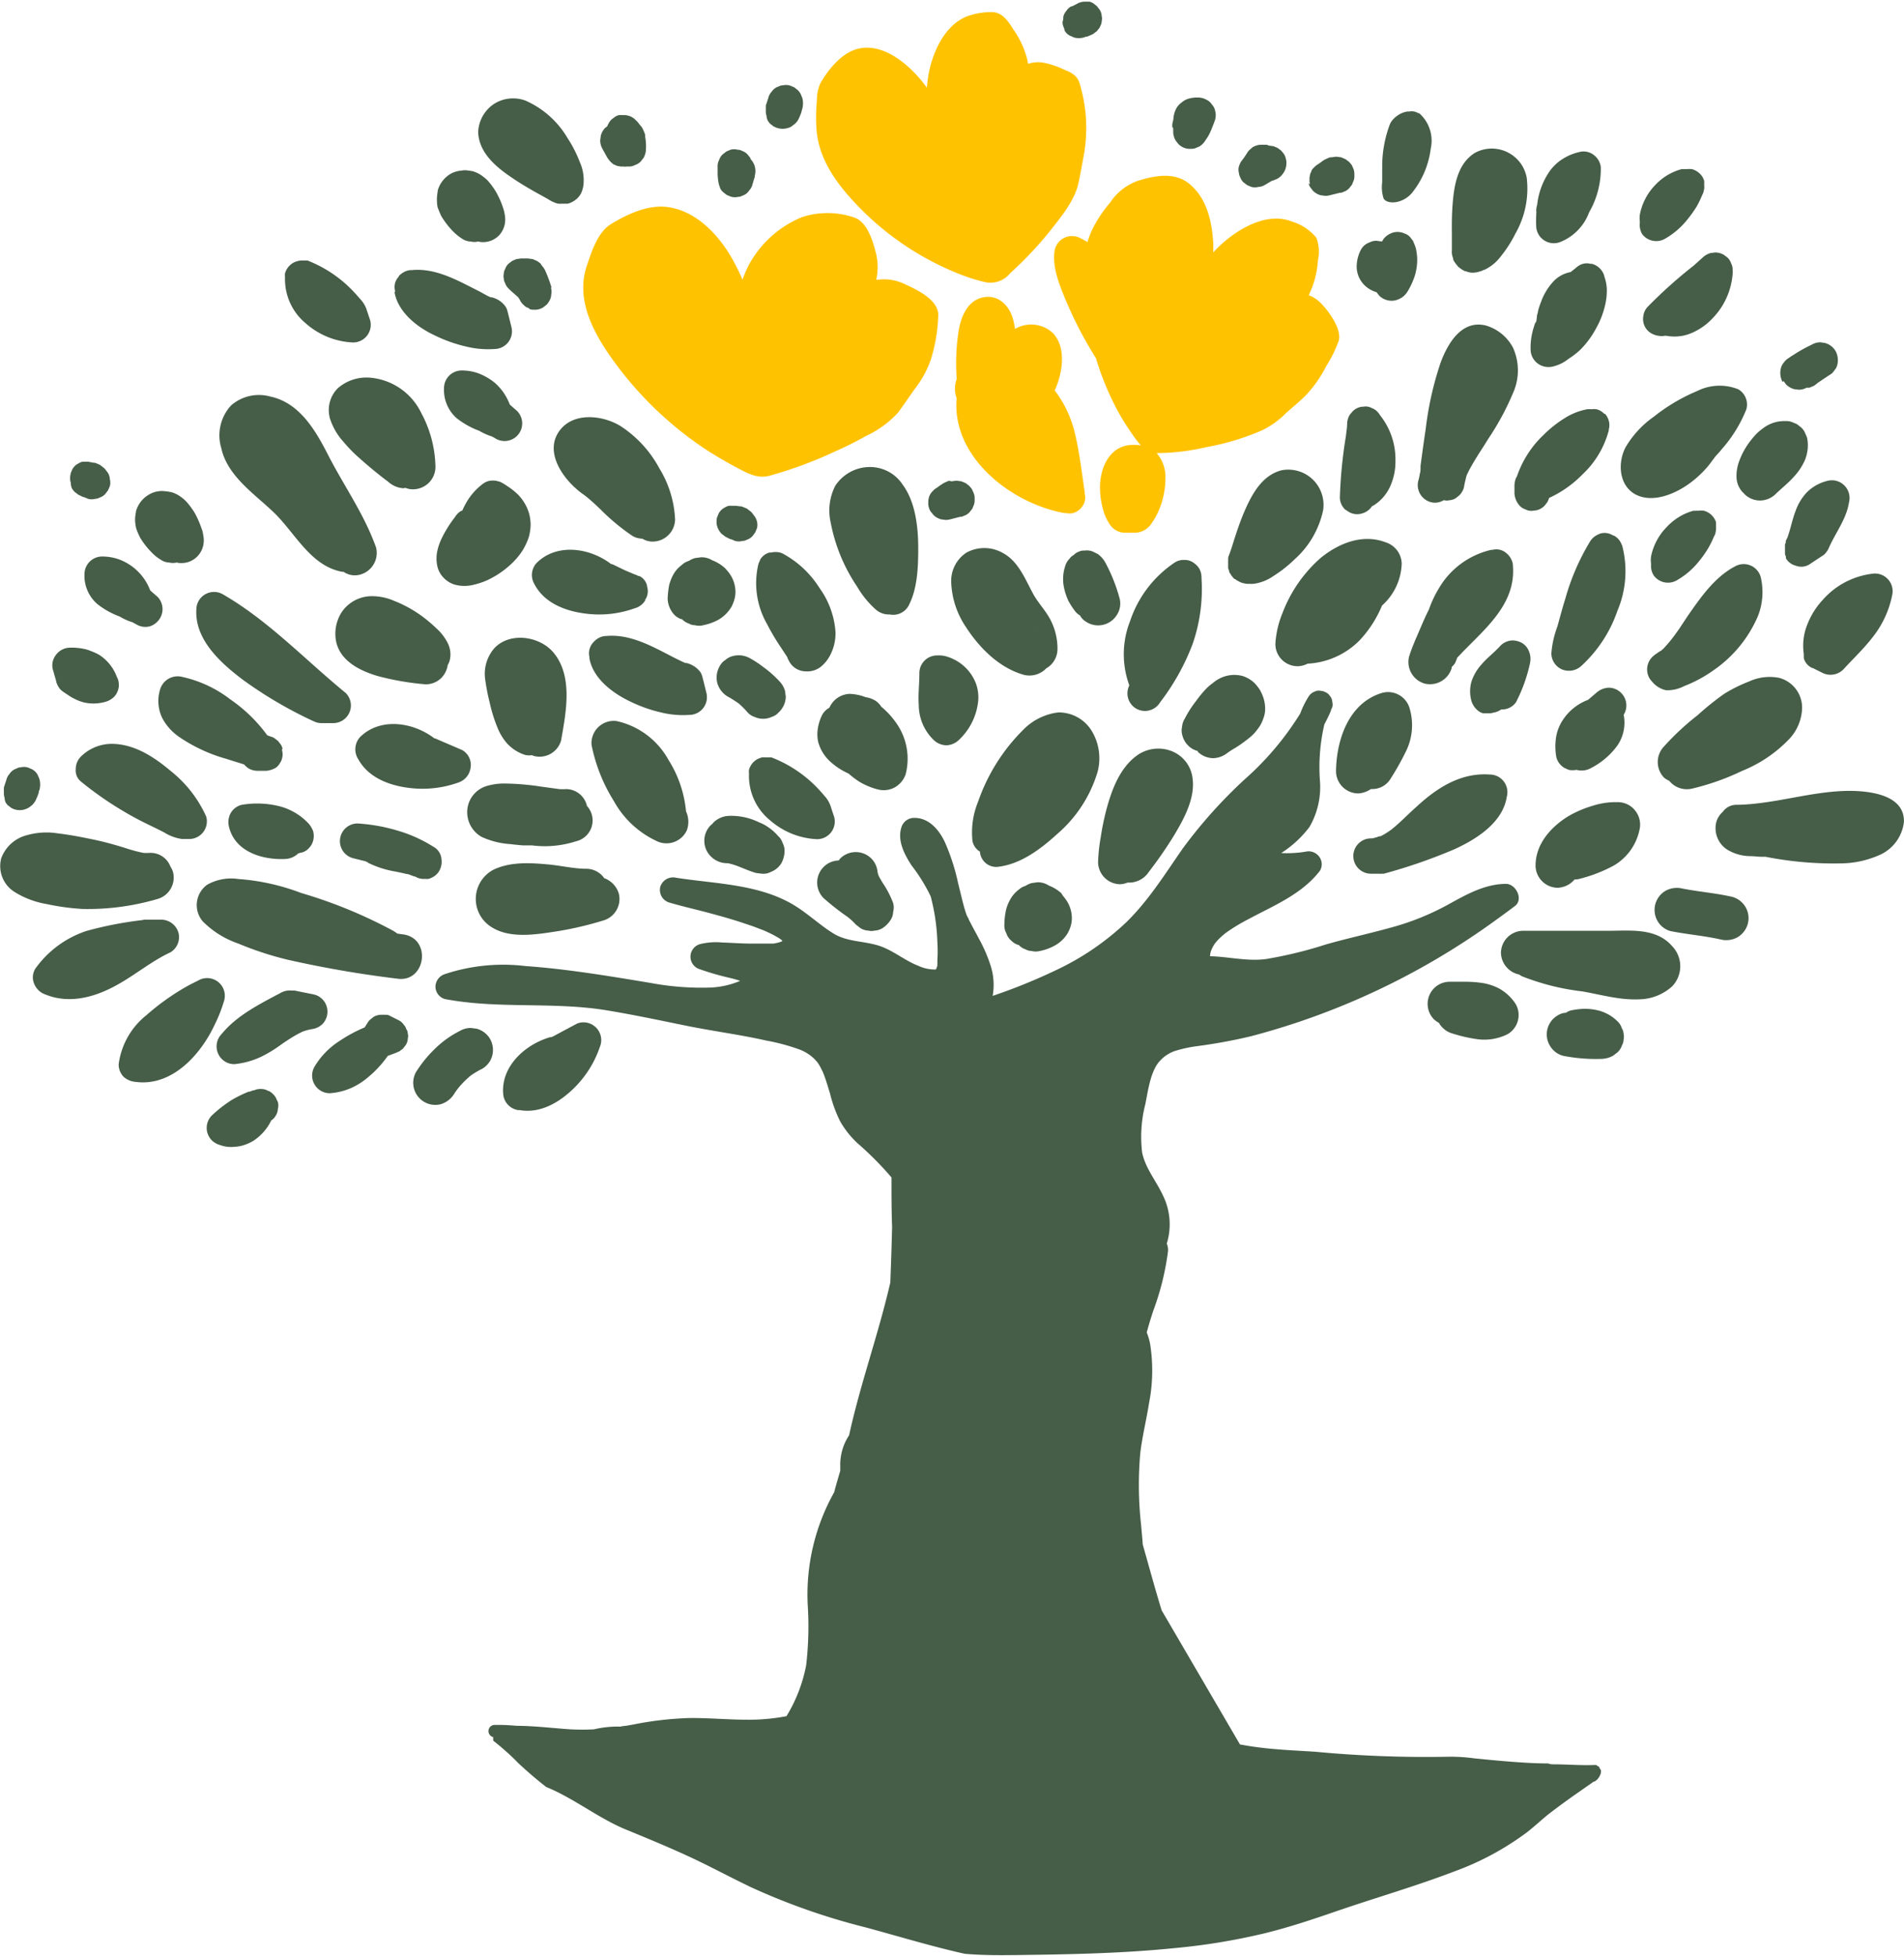<svg xmlns="http://www.w3.org/2000/svg" viewBox="0 0 215.65 221.39"><defs><style>.cls-1{fill:#ffc200;}.cls-2{fill:#465d48;}</style></defs><g id="Calque_2" data-name="Calque 2"><g id="Calque_1-2" data-name="Calque 1"><path class="cls-1" d="M108.35,45.08c-.58,6.62,6.11,11.89,12.18,13l.19,0a1.88,1.88,0,0,0,.82,0,1.93,1.93,0,0,0,1.32-1.32,1.92,1.92,0,0,0,0-.86s0-.1,0-.15c-.32-2.17-.58-4.41-1.08-6.55a12.85,12.85,0,0,0-2.32-5c.94-2.07,1.33-4.94-.25-6.53a3.6,3.6,0,0,0-4.25-.43,7.64,7.64,0,0,0-.21-1.06c-.44-1.69-1.84-3-3.68-2.45-1.58.5-2.24,2.22-2.49,3.7a23.84,23.84,0,0,0-.22,5.47A3.14,3.14,0,0,0,108.35,45.08Z"/><path class="cls-1" d="M123.17,27.41a9.17,9.17,0,0,0-.87-.48,2,2,0,0,0-2.88,1.66c-.2,1.75.57,3.65,1.22,5.23a44.69,44.69,0,0,0,3.49,6.73,31.81,31.81,0,0,0,2.44,5.92A25.22,25.22,0,0,0,128.14,49a12.63,12.63,0,0,0,1.08,1.42,5.12,5.12,0,0,0-1.56,0c-2.11.41-3,2.58-3.07,4.51a9.07,9.07,0,0,0,.28,2.49,5.62,5.62,0,0,0,.79,1.89,2.09,2.09,0,0,0,1.71,1h.33c.3,0,.59,0,.88,0a2.33,2.33,0,0,0,1.92-1.17,5.83,5.83,0,0,0,.39-.62A9.32,9.32,0,0,0,132,54.1a4.12,4.12,0,0,0-1-2.81h0a24.9,24.9,0,0,0,5.63-.67A28.52,28.52,0,0,0,143,48.69a9.89,9.89,0,0,0,2.64-1.91c.74-.66,1.52-1.29,2.23-2a14,14,0,0,0,2.35-3.35,13.9,13.9,0,0,0,1.41-2.87c.36-1.32-1.19-3.42-2.07-4.28a3.6,3.6,0,0,0-1.34-.86.41.41,0,0,0,.05-.09,10.34,10.34,0,0,0,1-3.86,4.45,4.45,0,0,0-.18-2.56,5.7,5.7,0,0,0-2.73-1.82c-2.84-1.14-6.07.77-8.13,2.66-.28.26-.55.54-.81.82,0-.3,0-.61,0-.91-.13-2.55-.73-5.38-2.91-7-1.68-1.22-3.94-.74-5.78-.14a6.32,6.32,0,0,0-3,2.42,14.37,14.37,0,0,0-2,3A9.94,9.94,0,0,0,123.17,27.41Z"/><path class="cls-1" d="M68.76,39.81A40.54,40.54,0,0,0,80,50.92q1.56,1,3.21,1.89c1.23.64,2.43,1.41,3.85,1.07a46.3,46.3,0,0,0,7.53-2.78,38.07,38.07,0,0,0,3.5-1.75,11.44,11.44,0,0,0,3.6-2.61c.64-.86,1.24-1.75,1.86-2.63a11.82,11.82,0,0,0,1.87-3.37,19,19,0,0,0,.85-5.08c0-1.76-2.49-2.9-3.87-3.53a5.38,5.38,0,0,0-3.16-.44,6.71,6.71,0,0,0,0-2.92c-.35-1.41-1-3.71-2.56-4.17a9.31,9.31,0,0,0-5.9,0,12.07,12.07,0,0,0-5.78,5.06,11.56,11.56,0,0,0-.9,2,25.46,25.46,0,0,0-1.28-2.56c-1.53-2.6-3.9-5.1-7-5.63-2.29-.39-4.69.73-6.61,1.89-1.47.89-2.16,3-2.69,4.56C65.25,33.43,66.8,36.87,68.76,39.81Z"/><path class="cls-1" d="M96.64,22.76a32.63,32.63,0,0,0,11.79,8.17,20.72,20.72,0,0,0,3.1,1,2.86,2.86,0,0,0,2.88-1,41.16,41.16,0,0,0,4.69-5c1.12-1.43,2.54-3.16,3-5,.27-1.16.46-2.34.68-3.51a17.37,17.37,0,0,0-.49-7.94c-.29-1-1-1.28-1.86-1.64a9.81,9.81,0,0,0-2.18-.73,3.65,3.65,0,0,0-1.82.12c0-.21-.07-.41-.11-.62a10.34,10.34,0,0,0-1.52-3.24c-.57-.89-1.17-1.91-2.36-2a8.2,8.2,0,0,0-2.69.4C107,2.7,105.55,6,105.12,8.7c-.06.4-.11.81-.14,1.22-.2-.27-.4-.53-.61-.79C102.66,7.07,99.84,4.75,97,5.57c-1.73.49-3.27,2.39-4.11,3.91a4.76,4.76,0,0,0-.37,1.92,20.69,20.69,0,0,0-.06,3C92.63,17.72,94.47,20.4,96.64,22.76Z"/><path class="cls-2" d="M181.11,200l-.15-.07-.18-.13c-1.62.08-3.26-.07-4.88-.07a1.81,1.81,0,0,1-.58-.1c-1.25,0-2.49-.07-3.72-.16-1.53-.11-3.06-.26-4.58-.41a19.9,19.9,0,0,0-2.88-.19,133.87,133.87,0,0,1-15.25-.57c-2.42-.15-4.82-.24-7.21-.61-.42-.06-.83-.14-1.24-.21l-8.87-15.18c-.76-2.47-1.44-5-2.14-7.45-.05-.75-.13-1.5-.19-2.24a40.81,40.81,0,0,1-.09-8.12c.23-1.91.7-3.79,1-5.69a19.13,19.13,0,0,0,.12-6.62,6.59,6.59,0,0,0-.39-1.34c.22-.82.47-1.64.74-2.45a30.55,30.55,0,0,0,1.67-6.73,1.9,1.9,0,0,0-.14-.88,7.36,7.36,0,0,0-.43-5.44c-.75-1.63-2-3.09-2.36-4.87a14.87,14.87,0,0,1,.37-5.51c.31-1.56.59-3.72,1.63-4.85A4.15,4.15,0,0,1,133,119a15,15,0,0,1,2.58-.57,60,60,0,0,0,6.1-1.12,82.93,82.93,0,0,0,26.9-12.55c1-.71,2-1.44,3-2.19s.12-2.5-1-2.51c-2.37,0-4.5,1.2-6.52,2.32a29.36,29.36,0,0,1-6.64,2.66c-2.39.66-4.83,1.19-7.22,1.87a48,48,0,0,1-6.81,1.66c-2.14.28-4.23-.27-6.34-.32a2.65,2.65,0,0,1,.07-.48,3.51,3.51,0,0,1,.72-1.25,8.86,8.86,0,0,1,.77-.73l.2-.16.41-.29a20.89,20.89,0,0,1,2.09-1.24c2.89-1.56,6.13-2.84,8.19-5.53a1.43,1.43,0,0,0-.11-1.62,1.49,1.49,0,0,0-1.54-.53,13.15,13.15,0,0,1-2.74.15,12.25,12.25,0,0,0,3.2-2.95,9,9,0,0,0,1.2-5.07A21.29,21.29,0,0,1,150,82c.27-.51.52-1,.74-1.54a.21.21,0,0,0,0-.06h0c.05-.12.11-.23.16-.35a1.14,1.14,0,0,0,0-.58,1.18,1.18,0,0,0-.17-.55l-.23-.3a1.18,1.18,0,0,0-.47-.3.82.82,0,0,0-.37-.1,1.18,1.18,0,0,0-.59,0l-.35.15a1.47,1.47,0,0,0-.53.52,10.23,10.23,0,0,0-.92,1.88,33.32,33.32,0,0,1-6.3,7.46,54.9,54.9,0,0,0-7,7.81c-2,2.87-3.86,5.88-6.39,8.35a30.23,30.23,0,0,1-8,5.45,65.21,65.21,0,0,1-7.15,2.9,7.14,7.14,0,0,0-.18-3.26,17,17,0,0,0-1.41-3.28c-.25-.48-.51-.95-.76-1.42l-.36-.69c0-.1-.1-.2-.14-.3l-.09-.19a1.6,1.6,0,0,1-.07-.19l-.12-.37c-.1-.31-.18-.63-.26-.94-.18-.71-.35-1.43-.53-2.15a23.61,23.61,0,0,0-1.5-4.63c-.66-1.4-1.82-2.77-3.51-2.73a1.51,1.51,0,0,0-1.41,1.08c-.47,1.52.35,3.06,1.16,4.31a19.49,19.49,0,0,1,2.16,3.49,23,23,0,0,1,.76,5.23,16.2,16.2,0,0,1,0,2c0,.11,0,.22,0,.33a1.39,1.39,0,0,0,0,.23c0,.12-.07.24-.1.35v0s-.05.09-.07.14l0,0h0l0,0h0a4.44,4.44,0,0,1-2-.42c-1.73-.67-3.11-2-5-2.42-1.52-.38-3.14-.37-4.51-1.18s-2.77-2.11-4.24-3.06c-4-2.59-9.08-2.59-13.65-3.3a1.52,1.52,0,0,0-1.81,1,1.49,1.49,0,0,0,1,1.8c1.56.46,3.16.81,4.73,1.24,1.09.29,2.17.6,3.24.94l1.55.52.73.28.35.13.26.11c.4.18.8.37,1.18.58.17.1.34.19.5.3l.17.12,0,0,0,0,.13.14s-.26.12-.35.14a5.67,5.67,0,0,1-.69.15h0l-.36,0-.61,0c-.51,0-1,0-1.53,0-1.09,0-2.18-.09-3.26-.12a7.44,7.44,0,0,0-2.58.19,1.48,1.48,0,0,0,0,2.83,31.4,31.4,0,0,0,3.48,1,10.63,10.63,0,0,1,1.1.32,9.64,9.64,0,0,1-3.47.76,31.35,31.35,0,0,1-6.7-.53c-4.71-.78-9.4-1.57-14.17-1.91a21,21,0,0,0-9.09.91,1.53,1.53,0,0,0-1.08,1.42,1.48,1.48,0,0,0,1.08,1.41c6,1.14,12.15.29,18.17,1.25,3.08.5,6.12,1.15,9.17,1.77s6.06,1,9.06,1.68a23.12,23.12,0,0,1,3.73,1,4.9,4.9,0,0,1,1.78,1.15s.2.23.23.26a2.71,2.71,0,0,1,.24.35c.08.13.15.26.22.4l.19.38c.33.79.56,1.63.82,2.45A14.74,14.74,0,0,0,95.19,127a10.69,10.69,0,0,0,1.9,2.39,36.63,36.63,0,0,1,3.88,3.9c0,1.87,0,3.74.07,5.61-.05,2.09-.12,4.19-.2,6.28-1.33,5.8-3.4,11.49-4.67,17.3a6.07,6.07,0,0,0-1,3.56c0,.15,0,.31,0,.46-.24.81-.48,1.62-.69,2.43a23.68,23.68,0,0,0-3,12.68,38.4,38.4,0,0,1-.17,6.89,17.24,17.24,0,0,1-2.23,5.78,22.54,22.54,0,0,1-4.43.4c-2.19,0-4.38-.21-6.57-.19a38,38,0,0,0-6.38.74l-.74.13-.47.05c-.21,0-.38,0,.15.07a11.63,11.63,0,0,0-3.37.29,26,26,0,0,1-2.65,0c-2-.13-4.05-.39-6.1-.4H58.5a22.49,22.49,0,0,0-2.46-.1.7.7,0,0,0-.18,1.38c0,.09,0,.18,0,.26l0,.14q1.16.91,2.22,1.92c.23.22.45.45.67.67.67.61,1.34,1.22,2.05,1.8.48.4.73.6,1.07.86,3.08,1.25,5.78,3.44,8.87,4.75,2.43,1,4.87,2,7.27,3.11s4.62,2.32,7,3.46A74.69,74.69,0,0,0,98,218.18c3.72,1,7.49,2.16,11.27,3,2.74.24,5.5.14,8.25.11,5.17-.08,10.34-.23,15.48-.75a72.25,72.25,0,0,0,10.23-1.68c2.77-.68,5.47-1.58,8.16-2.51,4.43-1.52,8.95-2.82,13.32-4.49a32.07,32.07,0,0,0,8.23-4.43c.84-.65,1.79-1.54,2.52-2.11.93-.72,1.88-1.41,2.84-2.09l2.15-1.5h0l0,0a.47.47,0,0,0,.09-.06l0,0,.08,0h0a3.4,3.4,0,0,0,.3-.23l.22-.3.08-.18a.66.66,0,0,0,.1-.37.81.81,0,0,0,0-.22l-.08-.09A1.77,1.77,0,0,1,181.11,200Z"/><path class="cls-2" d="M123.73,82.88a4.37,4.37,0,0,0-3.87-2.23,6.66,6.66,0,0,0-4,2,21.23,21.23,0,0,0-5.08,8.11,9.1,9.1,0,0,0-.63,4.49,1.84,1.84,0,0,0,.84,1.16,1.85,1.85,0,0,0,1.93,1.73c2.62-.26,4.93-2,6.8-3.71a14.9,14.9,0,0,0,4.58-7A6,6,0,0,0,123.73,82.88Z"/><path class="cls-2" d="M128.67,80.21a2,2,0,0,0,2.73-.71,25.92,25.92,0,0,0,3.68-6.6,19,19,0,0,0,1-7.52.59.59,0,0,0,0-.13,2,2,0,0,0-.25-.88,2.06,2.06,0,0,0-.55-.59,1.72,1.72,0,0,0-1.18-.39H134a1.84,1.84,0,0,0-.9.26A12.85,12.85,0,0,0,128,70.3a10.23,10.23,0,0,0-.09,7.29A2,2,0,0,0,128.67,80.21Z"/><path class="cls-2" d="M160.89,52.75h0c0,.11,0,.21,0,.31s0,.38-.08.57a4.77,4.77,0,0,1-.16.75A2,2,0,0,0,162,56.83a1.83,1.83,0,0,0,1.5-.2l.11,0a1,1,0,0,0,.53,0,1.53,1.53,0,0,0,.74-.23l.4-.32a2,2,0,0,0,.52-.88c.08-.46.19-.92.31-1.38l.07-.15.24-.49c.22-.4.44-.79.68-1.18.47-.78,1-1.55,1.46-2.32a30,30,0,0,0,2.8-5.17,6.24,6.24,0,0,0,0-5.16,5.1,5.1,0,0,0-3.07-2.5c-2.76-.68-4.33,2.06-5.13,4.22a36.81,36.81,0,0,0-1.68,7.48C161.26,50,161.08,51.35,160.89,52.75Z"/><path class="cls-2" d="M161.34,77.38a2.56,2.56,0,0,0,3.08-1.75l0-.12,0,0,.12-.12a1.65,1.65,0,0,0,.28-.36l0,0,.2-.48a.09.09,0,0,1,0,0,.14.14,0,0,1,0-.06c2.75-3,6.67-5.81,6.34-10.37v0a1.68,1.68,0,0,0-.07-.5,2.13,2.13,0,0,0-.49-.83l-.13-.12a.08.08,0,0,0,0,0,1.75,1.75,0,0,0-1.26-.48,2.76,2.76,0,0,0-.4.06l-.13,0A9.27,9.27,0,0,0,163,66.55,12.91,12.91,0,0,0,161.84,69c-.56,1.1-1,2.23-1.5,3.35-.27.65-.54,1.31-.75,2A2.54,2.54,0,0,0,161.34,77.38Z"/><path class="cls-2" d="M155.29,98.91h.94a1.53,1.53,0,0,0,.3,0l.1,0,.1,0a61.27,61.27,0,0,0,8-2.77c2.47-1.13,5.47-3,5.93-5.93a2,2,0,0,0-1.93-2.53c-3.25-.23-5.93,1.47-8.23,3.59-1,.88-1.86,1.8-2.87,2.61l-.1.08-.34.23a7.74,7.74,0,0,1-.83.48l-.12,0-.41.14-.4.1-.22,0a2,2,0,0,0-1.93,2A2,2,0,0,0,155.29,98.91Z"/><path class="cls-2" d="M171.7,79.5a17.57,17.57,0,0,0,1.59-4.42,2.22,2.22,0,0,0-.1-1.3,1.9,1.9,0,0,0-.82-1,2.34,2.34,0,0,0-1-.28,2,2,0,0,0-1.42.59c-.68.76-1.51,1.37-2.17,2.15a5.39,5.39,0,0,0-1.11,1.89,4,4,0,0,0,0,2.26,2.23,2.23,0,0,0,.91,1.19,1.68,1.68,0,0,0,.41.17l.07,0,.13,0,.31,0h.14a1.51,1.51,0,0,0,.48-.07,2.16,2.16,0,0,0,.92-.37h.18A1.9,1.9,0,0,0,171.7,79.5Z"/><path class="cls-2" d="M183.61,78.44a2,2,0,0,0-1.41-.59,2.26,2.26,0,0,0-1.41.59l-.93.79A5.87,5.87,0,0,0,177,81.52a4.94,4.94,0,0,0-.72,1.74,6.73,6.73,0,0,0,0,2.49,2,2,0,0,0,.92,1.19l.47.21a2.22,2.22,0,0,0,.89,0A2.14,2.14,0,0,0,180.1,87a8.57,8.57,0,0,0,3.08-2.59,4.58,4.58,0,0,0,.72-3.49A2,2,0,0,0,183.61,78.44Zm-1.81,4.35h0l.13,0Z"/><path class="cls-2" d="M181.25,60.4l-.3.13,0,0-.09.05a2,2,0,0,0-.77.72,26.11,26.11,0,0,0-2.81,6.51c-.32,1-.6,2.1-.9,3.15a11,11,0,0,0-.67,3,2,2,0,0,0,1.22,1.83,2.08,2.08,0,0,0,2.19-.42,15.09,15.09,0,0,0,4.07-6.22,11.47,11.47,0,0,0,.55-7.35c0-.06-.05-.1-.07-.15a1.85,1.85,0,0,0-.85-1l-.19-.07A1.75,1.75,0,0,0,181.25,60.4ZM180,65.49c0,.09,0,.14,0,0Z"/><path class="cls-2" d="M158.23,22.86A3.05,3.05,0,0,0,160,21.74a9.93,9.93,0,0,0,2.05-4.93,4.13,4.13,0,0,0-1.32-4l-.1,0a1.43,1.43,0,0,0-1-.19l-.19,0a2.65,2.65,0,0,0-1.21.5,2.23,2.23,0,0,0-.24.19l0,0a.23.23,0,0,0-.07.07,2,2,0,0,0-.5.69,13.6,13.6,0,0,0-.87,4.55c0,.67,0,1.33,0,2a4.26,4.26,0,0,0,.15,1.83C156.9,22.84,157.51,23,158.23,22.86Z"/><path class="cls-2" d="M186.82,76.78l0,0a1.93,1.93,0,0,0,.28.36,2.82,2.82,0,0,0,1.6,1,4.12,4.12,0,0,0,2.05-.47A14.92,14.92,0,0,0,194,75.93a14.24,14.24,0,0,0,5.12-6.22,7.4,7.4,0,0,0,.3-4.39,2,2,0,0,0-2.93-1.19c-2.3,1.22-3.88,3.51-5.33,5.59l-1,1.51-.54.75-.23.3h0l0,0a14.22,14.22,0,0,1-1,1.16l-.24.21,0,0a3.89,3.89,0,0,0-.52.34,1.07,1.07,0,0,0-.22.15l-.18.15h0v0A2,2,0,0,0,186.82,76.78Z"/><path class="cls-2" d="M204.7,70.7a6.33,6.33,0,0,0-.4,3.32,2.7,2.7,0,0,0,0,.28,1.52,1.52,0,0,1,0,.21,1.72,1.72,0,0,0,.95,1.11l.06,0,1.14.57a2.05,2.05,0,0,0,2.4-.48c1.05-1.15,2.2-2.23,3.16-3.46a11.23,11.23,0,0,0,2.31-4.92,2,2,0,0,0-2.07-2.4,8.89,8.89,0,0,0-5.82,3A8.66,8.66,0,0,0,204.7,70.7Z"/><path class="cls-2" d="M207,54.43a5,5,0,0,0-2.3,1.25,5.92,5.92,0,0,0-1.32,2.14c-.39,1-.56,2-.92,3a2.87,2.87,0,0,1-.2.39.2.2,0,0,1,0,.08l0,.12-.09.22a.14.14,0,0,1,0,.06s0,.1,0,.14l0,.17a2.17,2.17,0,0,0,0,.26s0,.07,0,.11,0,.23,0,.34v0a1.15,1.15,0,0,0,.11.31,1,1,0,0,0,0,.1.36.36,0,0,1,0,.09l0,0a1.8,1.8,0,0,0,.68.66,1.82,1.82,0,0,0,.44.17,1.72,1.72,0,0,0,1.57-.17l.8-.53.47-.31.09-.06a1.5,1.5,0,0,0,.56-.52,1.69,1.69,0,0,0,.24-.41v0c.75-1.72,2-3.27,2.29-5.17A2,2,0,0,0,207,54.43Z"/><path class="cls-2" d="M20.21,105.58a2.05,2.05,0,0,0-1.92-1.47H16.47a1.76,1.76,0,0,0-.45.07h-.08a42.43,42.43,0,0,0-6.12,1.2A11.56,11.56,0,0,0,4,109.66a1.88,1.88,0,0,0-.1,1.78,2.12,2.12,0,0,0,1.29,1.16c2.65,1.06,5.47.31,7.88-1,2.15-1.15,4-2.75,6.23-3.79A2,2,0,0,0,20.21,105.58Z"/><path class="cls-2" d="M25.39,113.26A2,2,0,0,0,22.45,111l-.9.45a26.63,26.63,0,0,0-4.95,3.46,8.49,8.49,0,0,0-3.16,5.58A2,2,0,0,0,14,121.9a2.32,2.32,0,0,0,1.41.58c4.09.52,7.33-3.1,8.9-6.47A16.59,16.59,0,0,0,25.39,113.26Z"/><path class="cls-2" d="M35.11,116.52a2.12,2.12,0,0,0,1.41-.59,2,2,0,0,0,.55-1.14,2,2,0,0,0-1.43-2.19l-2.26-.46-.3,0a2.12,2.12,0,0,0-1.24.23c-2.4,1.28-5,2.56-6.74,4.69a2,2,0,0,0-.41,2.18,2,2,0,0,0,1.82,1.23,9.13,9.13,0,0,0,3.11-.86,14.25,14.25,0,0,0,2-1.2,23,23,0,0,1,1.94-1.26c.16-.09.33-.18.51-.26H34c.09,0,.18-.07.27-.1a5.22,5.22,0,0,1,.56-.18C35,116.55,35.77,116.43,35.11,116.52Z"/><path class="cls-2" d="M46,116.47a1,1,0,0,0-.25-.44,1.58,1.58,0,0,0-.57-.52l-.9-.45a1.46,1.46,0,0,0-.43-.18l-.05,0-.26,0h0a1.77,1.77,0,0,0-.32,0,1.32,1.32,0,0,0-.48.06,1.5,1.5,0,0,0-.43.18l0,0-.2.16h0a2.11,2.11,0,0,0-.23.19,1.44,1.44,0,0,0-.28.37l-.3.47a16.51,16.51,0,0,0-2.81,1.51,8.86,8.86,0,0,0-2.87,2.94,2,2,0,0,0,0,2,2,2,0,0,0,1.73,1,7.27,7.27,0,0,0,2.55-.65,7.94,7.94,0,0,0,1.81-1.18,12,12,0,0,0,2.21-2.4l.84-.31.47-.2.41-.31.31-.4a1.45,1.45,0,0,0,.24-.75,1,1,0,0,0,0-.53A1,1,0,0,0,46,116.47Z"/><path class="cls-2" d="M31.25,124.27a2.07,2.07,0,0,0-.72-.72l-.48-.2a1.91,1.91,0,0,0-1.06,0l-.3.1h0l-.08,0-.17.07a.59.59,0,0,0-.14.06l-.08,0-.05,0a14.81,14.81,0,0,0-1.92.94A15,15,0,0,0,24,126.27a2,2,0,0,0-.52,1.94,2.06,2.06,0,0,0,.52.89,2.11,2.11,0,0,0,.88.51,3.69,3.69,0,0,0,1.74.21,4.05,4.05,0,0,0,1.1-.22,4.91,4.91,0,0,0,1-.47,5.71,5.71,0,0,0,2-2.29h0a1.55,1.55,0,0,0,.52-.56,1.5,1.5,0,0,0,.23-.74,1.55,1.55,0,0,0,0-.8C31.38,124.58,31.31,124.43,31.25,124.27Z"/><path class="cls-2" d="M9.16,85.65a2,2,0,0,0-.58,1.42,1.61,1.61,0,0,0,.58,1.4,39.27,39.27,0,0,0,6.36,4.23c1,.54,2.06,1,3.1,1.55a5.13,5.13,0,0,0,2,.73h.82a2,2,0,0,0,1.92-2.53,13.8,13.8,0,0,0-4-5.15c-1.84-1.55-4-3-6.51-3.09A5,5,0,0,0,9.16,85.65Z"/><path class="cls-2" d="M27.33,91.12a2,2,0,0,0-1.2.92,2.17,2.17,0,0,0-.2,1.54c.67,2.85,3.8,3.79,6.39,3.66a2.26,2.26,0,0,0,1.46-.63,2.63,2.63,0,0,0,.3-.09l.08,0A1.72,1.72,0,0,0,35,96L35,96a2.33,2.33,0,0,0,.27-.35,2.07,2.07,0,0,0,.2-1.54,2.39,2.39,0,0,0-.2-.43,2.31,2.31,0,0,0-.32-.45,6.85,6.85,0,0,0-3.47-2A10.41,10.41,0,0,0,27.33,91.12Z"/><path class="cls-2" d="M48.56,99.49a2.14,2.14,0,0,0,.39-.16,1.81,1.81,0,0,0,.81-.76A2.11,2.11,0,0,0,50,97.24a1.75,1.75,0,0,0-.94-1.4A15.88,15.88,0,0,0,44.93,94a19.86,19.86,0,0,0-4.46-.78,2,2,0,0,0-.53,3.92l1.12.28.37.09a2.39,2.39,0,0,0,.49.27,10.9,10.9,0,0,0,2.79.87c.45.09.89.18,1.33.29.21,0,.41.11.62.18a2.24,2.24,0,0,0,.31.11l.06,0a1.78,1.78,0,0,0,1.13.26A1.39,1.39,0,0,0,48.56,99.49Zm-7.12-1.95.21.06C41.88,97.65,41.59,97.63,41.44,97.54Z"/><path class="cls-2" d="M32,84.75a1.52,1.52,0,0,0-.2-.47h0c-.1-.13-.21-.26-.31-.4l-.4-.31h0a1.52,1.52,0,0,0-.47-.2l-.35-.13a17.24,17.24,0,0,0-4.19-4.07,13.72,13.72,0,0,0-5.44-2.54A2.07,2.07,0,0,0,18.15,78a4.42,4.42,0,0,0,.24,3.31,6,6,0,0,0,2,2.18,18.09,18.09,0,0,0,5.26,2.42c.67.22,1.35.42,2,.63a2.2,2.2,0,0,0,.51.45,2,2,0,0,0,1,.27h.91a1.49,1.49,0,0,0,.52-.08,1.84,1.84,0,0,0,.49-.19l.05,0,.15-.11a.64.64,0,0,0,.15-.13.1.1,0,0,0,0,0,1.49,1.49,0,0,0,.3-.41,1.26,1.26,0,0,0,.21-.47v0a1.85,1.85,0,0,0,.07-.48,2.17,2.17,0,0,0-.08-.52Z"/><path class="cls-2" d="M22.24,69c-.2,3.45,2.83,6.12,5.33,8a47.52,47.52,0,0,0,7.82,4.59l.12.05a1.92,1.92,0,0,0,.89.22h1.36a2,2,0,0,0,1.41-3.4c-4.61-3.76-8.74-8.19-13.93-11.18A2,2,0,0,0,22.24,69Z"/><path class="cls-2" d="M94.47,92.45c-.13-.39-.26-.77-.38-1.16a1.34,1.34,0,0,0-.07-.18,3.15,3.15,0,0,0-.63-1c-.29-.35-.59-.68-.9-1a14.34,14.34,0,0,0-4.94-3.3l-.17-.07-.12,0-.07,0-.16,0-.26,0h-.11a1.88,1.88,0,0,0-.33,0h0a2.12,2.12,0,0,0-.58.22,2,2,0,0,0-.92,1.19,2.18,2.18,0,0,0,0,.43.3.3,0,0,1,0,.1,6.47,6.47,0,0,0,2.41,5.2A8.64,8.64,0,0,0,92.55,95,2,2,0,0,0,94.47,92.45Z"/><path class="cls-2" d="M34.59,36.57A8.64,8.64,0,0,0,40,38.77a2,2,0,0,0,1.92-2.53l-.39-1.16a1.27,1.27,0,0,0-.06-.18,3.3,3.3,0,0,0-.63-1q-.44-.51-.9-1A14.34,14.34,0,0,0,35,29.56l-.17-.07-.12,0-.08,0-.16,0-.25,0h-.11a1.88,1.88,0,0,0-.33.05h0a2.12,2.12,0,0,0-.58.22,2,2,0,0,0-.92,1.19,2.18,2.18,0,0,0,0,.43s0,.07,0,.1A6.47,6.47,0,0,0,34.59,36.57Z"/><path class="cls-2" d="M89.46,75a2.15,2.15,0,0,0,1.8,1,2.45,2.45,0,0,0,1.79-.59A4.09,4.09,0,0,0,94,74.22a5.34,5.34,0,0,0,.63-2.65,9.61,9.61,0,0,0-1.81-5,11.15,11.15,0,0,0-4-3.81,1.71,1.71,0,0,0-.48-.21,2.22,2.22,0,0,0-1,0l-.19,0h0a1.73,1.73,0,0,0-1.08.86s0,0,0,.06a2,2,0,0,0-.18.42,9.32,9.32,0,0,0,1,6.78,24.89,24.89,0,0,0,1.5,2.54l.76,1.15C89.24,74.61,89.34,74.79,89.46,75Zm-1.87-8.24-.08,0,.08,0Z"/><path class="cls-2" d="M80,78.41c-.14-.56-.27-1.12-.42-1.68a2.12,2.12,0,0,0-.23-.61,2.76,2.76,0,0,0-1.59-1.06l-.12,0-.35-.15-.88-.43C74,73.25,71.45,71.74,68.68,72h0a1.75,1.75,0,0,0-.51.07,2.09,2.09,0,0,0-.84.51l-.09.09-.06.07a1.81,1.81,0,0,0-.42,1.64s0,.1,0,.15c.41,2.29,2.65,3.95,4.61,4.88a16.11,16.11,0,0,0,3.45,1.23,10.37,10.37,0,0,0,3.24.29A2,2,0,0,0,80,78.41ZM70.9,74.2l0,0c0-.08-.05-.11,0,0Z"/><path class="cls-2" d="M44.69,33.11c.42,2.29,2.65,4,4.62,4.89a16.19,16.19,0,0,0,3.44,1.22,10.42,10.42,0,0,0,3.24.29A2,2,0,0,0,57.92,37c-.14-.56-.27-1.12-.42-1.68a1.75,1.75,0,0,0-.24-.61,2.7,2.7,0,0,0-1.59-1.06l-.11,0-.35-.16L54.32,33c-2.38-1.19-4.93-2.7-7.7-2.42h0a1.43,1.43,0,0,0-.51.07,2.13,2.13,0,0,0-.85.51.76.76,0,0,0-.09.09l0,.06a1.7,1.7,0,0,0-.48,1.26,2.63,2.63,0,0,0,.06.39A.66.66,0,0,1,44.69,33.11Zm4.17-.33h0l0-.05C48.76,32.66,48.76,32.62,48.86,32.78Z"/><path class="cls-2" d="M53.3,86.91a1.94,1.94,0,0,0-.95-2l-1.63-.7-1.12-.48-.32-.14s-.05,0-.08,0h0l-.09-.07c-2.36-1.76-6-2.32-8.29-.12a2.06,2.06,0,0,0-.32,2.42h0l.09.15c1.15,2.06,3.47,2.94,5.7,3.22a12.06,12.06,0,0,0,5.59-.59A2.05,2.05,0,0,0,53.3,86.91Z"/><path class="cls-2" d="M57,123.92a2,2,0,0,0,1.69,1.75h0l.17,0c2.32.4,4.46-.85,6.08-2.42a11.89,11.89,0,0,0,3-4.73,2,2,0,0,0-.4-2.16,2,2,0,0,0-2.15-.5l-1.56.83-1.08.58-.31.16-.07,0h0c.56-.13.52-.12-.11,0C59.42,118.27,56.69,120.77,57,123.92Z"/><path class="cls-2" d="M60.51,66.09c1.11,2.17,3.5,3.08,5.79,3.37a11.92,11.92,0,0,0,5.59-.6,2,2,0,0,0,1.2-.91c0-.06,0-.13.08-.2a1.76,1.76,0,0,0,.12-1.34l0-.08a1.59,1.59,0,0,0-.88-1.12l-.1,0a2,2,0,0,0-.42-.18l-1.11-.47L69.62,64a2.22,2.22,0,0,0-.32-.14s0,0-.08,0h0l-.09-.07c-2.36-1.76-6-2.32-8.29-.12A2,2,0,0,0,60.51,66.09Z"/><path class="cls-2" d="M104.13,76.23c0,1.18-.15,2.37-.07,3.55a5.54,5.54,0,0,0,1.7,4,2.14,2.14,0,0,0,1.41.59,2.11,2.11,0,0,0,1.42-.59,7,7,0,0,0,2.16-4.1,4.57,4.57,0,0,0-.21-2.29,5.06,5.06,0,0,0-1.8-2.33,5.4,5.4,0,0,0-1.42-.71,3.17,3.17,0,0,0-1.19-.15A2,2,0,0,0,104.13,76.23Z"/><path class="cls-2" d="M104,62.05c0-2.36-.31-5.22-1.76-7.18a4.42,4.42,0,0,0-3.81-2A4.69,4.69,0,0,0,94.6,55a6.14,6.14,0,0,0-.52,4.13,19.39,19.39,0,0,0,3,7.28A10.6,10.6,0,0,0,99.19,69a2.25,2.25,0,0,0,1.58.56,2,2,0,0,0,2.1-.92C103.92,66.7,104,64.19,104,62.05Z"/><path class="cls-2" d="M181.68,46.83l-.09-.09a1.74,1.74,0,0,0-.77-.41,2.09,2.09,0,0,0-.56,0,2.89,2.89,0,0,0-.5,0,7.29,7.29,0,0,0-2.53,1,13.53,13.53,0,0,0-2.42,1.92,11.62,11.62,0,0,0-3,4.68v0a1.38,1.38,0,0,0-.19.43,2.61,2.61,0,0,0-.09.57v.91a2.29,2.29,0,0,0,.59,1.41,1.5,1.5,0,0,0,.64.41,1.47,1.47,0,0,0,.77.17l.53-.07a1.91,1.91,0,0,0,.88-.51l.31-.4a2,2,0,0,0,.2-.48,12.59,12.59,0,0,0,3.76-2.64,10.5,10.5,0,0,0,3-5,.45.45,0,0,0,0-.11,1.8,1.8,0,0,0,0-1,2.11,2.11,0,0,0-.39-.74A1.07,1.07,0,0,0,181.68,46.83Z"/><path class="cls-2" d="M9.57,65A4.22,4.22,0,0,0,11,68.36a9.17,9.17,0,0,0,2.57,1.44,6.13,6.13,0,0,0,1.43.64h0l.45.25a2,2,0,0,0,1.54.21,2.09,2.09,0,0,0,1-.72,2,2,0,0,0-.15-2.62c-.28-.24-.56-.48-.83-.73a6,6,0,0,0-3.63-3.54A5.7,5.7,0,0,0,11.56,63,2,2,0,0,0,9.57,65Z"/><path class="cls-2" d="M56.06,43.35a6.74,6.74,0,0,0-1.91-1.1,5.59,5.59,0,0,0-1.86-.31,2,2,0,0,0-2,2,4.26,4.26,0,0,0,1.42,3.39,9.31,9.31,0,0,0,2.57,1.44,7,7,0,0,0,1.43.64h0a3.83,3.83,0,0,1,.44.25,2,2,0,0,0,2.58-.51,2,2,0,0,0-.16-2.62l-.83-.73A6.14,6.14,0,0,0,56.06,43.35Z"/><path class="cls-2" d="M6.37,77.13l0,.07a2.35,2.35,0,0,0,.1.25,2.06,2.06,0,0,0,.41.64,3.54,3.54,0,0,0,.45.34l.59.39a5,5,0,0,0,.56.31,4.85,4.85,0,0,0,1,.38A4.81,4.81,0,0,0,12,79.43a1.89,1.89,0,0,0,.54-.25,1.77,1.77,0,0,0,.66-.67,2.16,2.16,0,0,0,.25-.74,1.85,1.85,0,0,0,0-.41,1.78,1.78,0,0,0-.07-.39,2.17,2.17,0,0,0-.15-.35,5,5,0,0,0-2-2.49,6.63,6.63,0,0,0-.94-.43,4.1,4.1,0,0,0-.59-.2,7,7,0,0,0-1.77-.18,2,2,0,0,0-1.57.79A1.91,1.91,0,0,0,6,75.85Z"/><path class="cls-2" d="M49.53,62.38a4.06,4.06,0,0,0,0,1.7,2.71,2.71,0,0,0,.71,1.32,2.88,2.88,0,0,0,1.25.78,4.18,4.18,0,0,0,2.22,0,7.8,7.8,0,0,0,2-.76,10.12,10.12,0,0,0,1.92-1.33,8.4,8.4,0,0,0,1.53-1.73,7.31,7.31,0,0,0,.61-1.22,3.83,3.83,0,0,0,.23-.8,5.75,5.75,0,0,0,.1-.92,5.62,5.62,0,0,0-.09-.92,4.54,4.54,0,0,0-.45-1.28,5.27,5.27,0,0,0-.85-1.19A7.59,7.59,0,0,0,57.41,55a6.53,6.53,0,0,0-.56-.35.69.69,0,0,0-.15-.07l-.17-.08-.08,0a1.76,1.76,0,0,0-.6-.1h-.08a2.32,2.32,0,0,0-.46.06,2.28,2.28,0,0,0-.4.17.91.91,0,0,0-.16.11,1.08,1.08,0,0,0-.24.18l-.08.06a6.94,6.94,0,0,0-1.57,1.84,9.72,9.72,0,0,0-.51,1l-.1,0a2.07,2.07,0,0,0-.72.72A13.59,13.59,0,0,0,50,61,6.58,6.58,0,0,0,49.53,62.38Z"/><path class="cls-2" d="M174.15,41.14a2.07,2.07,0,0,0,1.74.35,4.35,4.35,0,0,0,1.74-.85,9.28,9.28,0,0,0,1.31-1,10.18,10.18,0,0,0,1.84-2.48,9.79,9.79,0,0,0,1.07-2.86,7.16,7.16,0,0,0,.14-1.6,4.9,4.9,0,0,0-.27-1.37,1.52,1.52,0,0,0-.21-.54,2,2,0,0,0-1.19-.92l-.16,0a1.66,1.66,0,0,0-1.38.23,2.1,2.1,0,0,0-.33.26l-.56.44a3.55,3.55,0,0,0-1.89,1,6.75,6.75,0,0,0-1.49,2.46,7.1,7.1,0,0,0-.32,1c0,.15-.08.31-.11.47a4.91,4.91,0,0,1-.13.88v.06q0,.27,0-.27a2.61,2.61,0,0,0-.16.42c-.08.25-.16.5-.22.76a7.52,7.52,0,0,0-.21,2.06A2,2,0,0,0,174.15,41.14Z"/><path class="cls-2" d="M185.81,56.21c1.86.58,4.08-.41,5.57-1.5a12.09,12.09,0,0,0,2.06-1.92c.32-.39.6-.8.91-1.19l.24-.26c.15-.16.29-.33.43-.5a15.49,15.49,0,0,0,2.78-4.52,2,2,0,0,0-.92-2.25,5.67,5.67,0,0,0-4.66.2,20.56,20.56,0,0,0-4.9,2.9,11.06,11.06,0,0,0-3.22,3.49C183.1,52.62,183.43,55.46,185.81,56.21Z"/><path class="cls-2" d="M187.33,65.18a2,2,0,0,0,2.58.52,8.85,8.85,0,0,0,2.52-2.16A12.43,12.43,0,0,0,193.51,62a10.3,10.3,0,0,0,.61-1.25h0a1.81,1.81,0,0,0,.18-.4l0-.07a1.6,1.6,0,0,0,.06-.59.81.81,0,0,0,0-.16.5.5,0,0,0,0-.12,1.25,1.25,0,0,0,0-.19l0-.08a1.46,1.46,0,0,0-.17-.4,2,2,0,0,0-1.19-.92,2.35,2.35,0,0,0-.65,0h0a1.86,1.86,0,0,0-.33,0h-.07l-.05,0-.11,0a6.45,6.45,0,0,0-3,1.83A6.6,6.6,0,0,0,187,63a3.05,3.05,0,0,0,0,.8.68.68,0,0,0,0,.14A2,2,0,0,0,187.33,65.18Z"/><path class="cls-2" d="M186,26.51a2,2,0,0,0,2.58.52,8.85,8.85,0,0,0,2.52-2.16,13.69,13.69,0,0,0,1.09-1.53,11,11,0,0,0,.6-1.25h0a2.19,2.19,0,0,0,.17-.41l0-.07a1.27,1.27,0,0,0,.06-.59.86.86,0,0,0,0-.16.43.43,0,0,0,0-.11,1.2,1.2,0,0,0,0-.2l0-.08a3.7,3.7,0,0,0-.17-.4,2.09,2.09,0,0,0-1.2-.92,2.76,2.76,0,0,0-.64,0h0a1.88,1.88,0,0,0-.33,0h-.07l-.05,0-.11,0a6.4,6.4,0,0,0-3,1.82,6.6,6.6,0,0,0-1.72,3.33,3.09,3.09,0,0,0,0,.8.71.71,0,0,0,0,.14A2.06,2.06,0,0,0,186,26.51Z"/><path class="cls-2" d="M191.84,30.06a53.59,53.59,0,0,0-5.16,4.61,1.82,1.82,0,0,0-.55,1.1,1.77,1.77,0,0,0,0,.7,1.88,1.88,0,0,0,.54,1,2.14,2.14,0,0,0,1.16.54,1.87,1.87,0,0,0,.74,0l.14,0a5.17,5.17,0,0,0,1.88,0,5.27,5.27,0,0,0,1.35-.47A7,7,0,0,0,194,36a8.08,8.08,0,0,0,2.24-5h0a1.5,1.5,0,0,0,0-.42,1.53,1.53,0,0,0-.17-.77,1.6,1.6,0,0,0-.41-.65l-.41-.31a2,2,0,0,0-1-.27l-.53.07a2.17,2.17,0,0,0-.88.51Z"/><path class="cls-2" d="M152.58,57.82a1.84,1.84,0,0,0,1.09.39,2.08,2.08,0,0,0,1.22-.38,2,2,0,0,0,.51-.53l.14-.06a4.93,4.93,0,0,0,2.06-2.54,6.67,6.67,0,0,0,.45-2.5A8,8,0,0,0,156.3,47h0a1.66,1.66,0,0,0-.25-.34,1.53,1.53,0,0,0-.65-.45,1.57,1.57,0,0,0-.74-.2l-.51.05a1.82,1.82,0,0,0-.92.48c-.12.13-.23.27-.35.41a2.08,2.08,0,0,0-.3,1c0,.45-.09.91-.13,1.36a52.74,52.74,0,0,0-.69,6.88,1.85,1.85,0,0,0,.33,1.18,2.71,2.71,0,0,0,.19.25A1.87,1.87,0,0,0,152.58,57.82Z"/><path class="cls-2" d="M202,43.13l.31.41a2.11,2.11,0,0,0,.88.51l.53.07a1.88,1.88,0,0,0,.9-.23l.32,0h0l.26-.11.26-.11,0,0a4.35,4.35,0,0,0,.42-.33h0v0l0,0,1.09-.73.21-.14a1.38,1.38,0,0,0,.56-.51,1.45,1.45,0,0,0,.36-.68,2.18,2.18,0,0,0-.2-1.54,2,2,0,0,0-1.19-.91l-.53-.08a2,2,0,0,0-1,.28,16.61,16.61,0,0,0-2.1,1.18,4.76,4.76,0,0,0-.47.31,1.71,1.71,0,0,0-.56.51,1.58,1.58,0,0,0-.35.68,2.18,2.18,0,0,0,.2,1.54Z"/><path class="cls-2" d="M174,24.16l0,.15a11.54,11.54,0,0,0,0,1.44,2,2,0,0,0,2.71,1.65A5.76,5.76,0,0,0,180,24l-.26.44a9.86,9.86,0,0,0,1.57-5.5,2,2,0,0,0-.75-1.36,1.9,1.9,0,0,0-1.44-.42,6.07,6.07,0,0,0-2.38,1,5.22,5.22,0,0,0-1.37,1.44,8.23,8.23,0,0,0-1.27,3.62,1.3,1.3,0,0,0-.08.34,1.46,1.46,0,0,0,0,.51S174,24.14,174,24.16Z"/><path class="cls-2" d="M155.91,33.08v0l.31.4a2,2,0,0,0,1.15.55,1.83,1.83,0,0,0,1-.14,2.1,2.1,0,0,0,1-.81,7.87,7.87,0,0,0,.7-1.39,5.41,5.41,0,0,0,.32-1.06,6.17,6.17,0,0,0,.12-1.49,7.66,7.66,0,0,0-.14-1,6.2,6.2,0,0,0-.35-.9l-.31-.4a1.5,1.5,0,0,0-.64-.41,1.88,1.88,0,0,0-1.3-.1,2.29,2.29,0,0,0-.88.51,1.8,1.8,0,0,0-.35.49l-.09,0-.54-.07a1.52,1.52,0,0,0-.76.17,1.8,1.8,0,0,0-1,.82,4.2,4.2,0,0,0-.49,2.06,3,3,0,0,0,.91,2A3.26,3.26,0,0,0,155.91,33.08Z"/><path class="cls-2" d="M132.88,14.49a1.34,1.34,0,0,0,0,.2c0,.09,0,.18,0,.26a1.43,1.43,0,0,0,.07.46,1.53,1.53,0,0,0,.35.68,1.55,1.55,0,0,0,.56.52,1.78,1.78,0,0,0,.43.18l0,0a1.91,1.91,0,0,0,.58.06,1.58,1.58,0,0,0,.48-.06l.48-.2a2,2,0,0,0,.71-.72,5.22,5.22,0,0,0,.52-.88c.21-.47.39-.94.56-1.42a1.91,1.91,0,0,0,0-1.06,1.45,1.45,0,0,0-.36-.68,1.38,1.38,0,0,0-.56-.51,2,2,0,0,0-1-.28l-.31,0a3.83,3.83,0,0,0-.73.12,2.08,2.08,0,0,0-.81.43,2.1,2.1,0,0,0-.6.65,2.89,2.89,0,0,0-.35,1.24,2.3,2.3,0,0,1-.06.28,1.48,1.48,0,0,0-.05.66Z"/><path class="cls-2" d="M140.44,20a1.6,1.6,0,0,0,.41.65l.41.31.47.2a1.55,1.55,0,0,0,.8,0,1.53,1.53,0,0,0,.74-.23l.8-.47a.94.94,0,0,0,.32-.11A1.56,1.56,0,0,0,145,20l.11-.1,0,0a3.62,3.62,0,0,0,.32-.42h0a2,2,0,0,0,.27-1,1.58,1.58,0,0,0-.07-.53,1.41,1.41,0,0,0-.35-.69l-.16-.2h0l-.41-.31-.48-.2-.52-.07-.22-.09-.05,0-.27,0h0a1.63,1.63,0,0,0-.31,0,1.58,1.58,0,0,0-.48.06,1.85,1.85,0,0,0-.43.18l0,0c-.07,0-.13.1-.2.15h0a1.43,1.43,0,0,0-.23.2,1.25,1.25,0,0,0-.28.36,12.16,12.16,0,0,1-.71,1c-.07.15-.14.31-.2.47a1.46,1.46,0,0,0,0,.8A1,1,0,0,0,140.44,20Z"/><path class="cls-2" d="M148.21,20.75a1.36,1.36,0,0,0,.18.43l.31.41a2,2,0,0,0,.4.31h0a1.8,1.8,0,0,0,.47.2l.53.07a1.88,1.88,0,0,0,.53-.07h0l1.14-.28.16,0,.48-.2a1.55,1.55,0,0,0,.56-.52.92.92,0,0,0,.25-.44,1.46,1.46,0,0,0,.18-.77s0-.06,0-.1,0-.38-.07-.56a.06.06,0,0,1,0,0l0,0c0-.05-.17-.42-.2-.48h0v0h0c0-.06-.27-.36-.32-.41v0l-.2-.16-.22-.16h0l-.48-.21h0l-.53-.07h-.06l-.54.07-.14,0a5.78,5.78,0,0,0-.63.28,2.71,2.71,0,0,0-.35.24l-.42.29a1.76,1.76,0,0,0-.39.32,1.38,1.38,0,0,0-.32.4l0,.06-.09.18a1.27,1.27,0,0,0-.06.18.14.14,0,0,0,0,.06,1.35,1.35,0,0,0-.06.53,1.4,1.4,0,0,0,.06.53Z"/><path class="cls-2" d="M107.48,54.43a4.34,4.34,0,0,0-.63.28l-.36.23-.41.3a1.38,1.38,0,0,0-.4.32,1.61,1.61,0,0,0-.32.4s0,0,0,0a1.51,1.51,0,0,0-.09.18l-.07.18a.14.14,0,0,1,0,.06,1.63,1.63,0,0,0-.06.53,1.57,1.57,0,0,0,.06.53l0,0a1.78,1.78,0,0,0,.18.43l.32.4a1.82,1.82,0,0,0,.4.32h0a2.55,2.55,0,0,0,.48.2l.53.07a2.25,2.25,0,0,0,.52-.07h0l1.14-.29.16,0,.47-.2a1.45,1.45,0,0,0,.56-.51,1,1,0,0,0,.26-.44,1.58,1.58,0,0,0,.17-.77v-.1c0-.18,0-.39-.08-.56a.09.09,0,0,0,0,0v0c0-.06-.18-.42-.2-.48v0h0c0-.06-.27-.37-.32-.42h0a1.5,1.5,0,0,0-.2-.16l-.22-.17h0l-.48-.2h0l-.54-.07h0a4.68,4.68,0,0,0-.54.07Z"/><path class="cls-2" d="M120.62,3.53a1.45,1.45,0,0,0,.56.51l.48.21a2.11,2.11,0,0,0,1.06,0l.29-.1.11,0,.57-.24.13-.07h0l.41-.31,0,0h0l.32-.41h0s.2-.45.2-.48h0s.07-.51.07-.53-.07-.53-.07-.54a1.56,1.56,0,0,0-.21-.48,1.72,1.72,0,0,0-.16-.2c-.13-.17-.09-.15-.16-.21l-.4-.31h0a1.52,1.52,0,0,0-.42-.18l0,0-.26,0h0l-.27,0h0a1.4,1.4,0,0,0-.45.06h0a1.5,1.5,0,0,0-.43.18l0,0-.57.29-.08,0a1.45,1.45,0,0,0-.56.51,1.53,1.53,0,0,0-.35.68c0,.18,0,.35-.08.53a1.46,1.46,0,0,0,.18.77A.92.92,0,0,0,120.62,3.53Z"/><path class="cls-2" d="M62.46,32.53a16.73,16.73,0,0,0-.66-1.79,1.55,1.55,0,0,0-.19-.36c-.11-.16-.23-.31-.35-.46l0-.05,0,0a4.63,4.63,0,0,0-.42-.32l0,0-.26-.11a1.43,1.43,0,0,0-.26-.11h0l-.53-.07h-.06l-.13,0h-.58l-.53.07-.47.2-.41.31a1.53,1.53,0,0,0-.41.65,1,1,0,0,0-.14.5,1.19,1.19,0,0,0,0,.53,1,1,0,0,0,.14.5,1.53,1.53,0,0,0,.41.65c.34.36.75.66,1.09,1a2.91,2.91,0,0,1,.25.42,1.82,1.82,0,0,0,.32.4,2.08,2.08,0,0,0,.4.32l.06,0a1.51,1.51,0,0,0,.18.09L60,35,60,35a1.57,1.57,0,0,0,.53.06,1.63,1.63,0,0,0,.53-.06l0,0a2,2,0,0,0,.43-.18l.4-.31a2.1,2.1,0,0,0,.31-.41h0a1.68,1.68,0,0,0,.2-.48l.07-.53a1.81,1.81,0,0,0-.07-.52Z"/><path class="cls-2" d="M68.77,17.82l.08.12a2.57,2.57,0,0,0,.71.71s0,0,.06,0l.18.09a1.27,1.27,0,0,0,.18.06l.06,0a1.59,1.59,0,0,0,.53.05,1.49,1.49,0,0,0,.42,0h.17a1.43,1.43,0,0,0,.77-.17,1.6,1.6,0,0,0,.65-.41l.31-.4a2,2,0,0,0,.27-1,4.7,4.7,0,0,0,0-.65,6.39,6.39,0,0,0-.09-.75.8.8,0,0,0,0-.21,5.18,5.18,0,0,0-.26-.65l-.1-.19L72.36,14A1.76,1.76,0,0,0,72,13.6a1.38,1.38,0,0,0-.4-.32l0,0a1.27,1.27,0,0,0-.43-.18,1.49,1.49,0,0,0-.47-.07c-.11,0-.21,0-.32,0h0a1.26,1.26,0,0,0-.27,0l0,0a1.36,1.36,0,0,0-.43.18l-.41.31a2,2,0,0,0-.31.4h0a2.35,2.35,0,0,0-.19.39l-.21.15a2,2,0,0,0-.51.89l-.07.53a2,2,0,0,0,.27,1Z"/><path class="cls-2" d="M81.58,21.34a1.55,1.55,0,0,0,.52.56,1,1,0,0,0,.44.26,1.52,1.52,0,0,0,.76.17l.54-.07.47-.2a1.48,1.48,0,0,0,.56-.52,1.45,1.45,0,0,0,.36-.68c.06-.19.12-.39.17-.59a1.8,1.8,0,0,0,.08-.21l0-.11a3,3,0,0,0,.08-.57,2.5,2.5,0,0,0-.07-.54A2,2,0,0,0,85,18l0-.1-.32-.4a1.43,1.43,0,0,0-.64-.42,1,1,0,0,0-.5-.13,1.55,1.55,0,0,0-.8,0l-.47.2-.41.32a1.5,1.5,0,0,0-.41.64,1.45,1.45,0,0,0-.17.77c0,.25,0,.51,0,.76a6.25,6.25,0,0,0,.14,1.22Z"/><path class="cls-2" d="M87,13.72l0,0,.12.16a.53.53,0,0,0,.12.14.1.1,0,0,0,0,0l.4.31.05,0a1.27,1.27,0,0,0,.43.18h0a2.18,2.18,0,0,0,.52.07,2.33,2.33,0,0,0,.53-.07h0a1.68,1.68,0,0,0,.48-.2h0l.4-.31a1.87,1.87,0,0,0,.37-.47l.06-.13a5.75,5.75,0,0,0,.31-.78c0-.1.06-.21.08-.31a2.4,2.4,0,0,0,0-1.22l-.2-.48a1.62,1.62,0,0,0-.51-.56,1.05,1.05,0,0,0-.44-.26,1.58,1.58,0,0,0-.77-.17l-.53.07-.48.2a1.55,1.55,0,0,0-.56.52,1.45,1.45,0,0,0-.36.68l-.28.85,0,.12a.64.64,0,0,0,0,.07l0,.2a1.23,1.23,0,0,0,0,.19s0,0,0,.07a1.29,1.29,0,0,0,.08.52A1.28,1.28,0,0,0,87,13.72Z"/><path class="cls-2" d="M.6,90.75l0,0A.91.91,0,0,0,.75,91l.12.15a.1.1,0,0,1,0,0l.41.31,0,0a1.78,1.78,0,0,0,.43.18h0a1.81,1.81,0,0,0,.52.07,1.83,1.83,0,0,0,.53-.07h0a2.55,2.55,0,0,0,.48-.2h0l.41-.31a2.08,2.08,0,0,0,.36-.48.34.34,0,0,0,.06-.12,7.68,7.68,0,0,0,.32-.79c0-.1,0-.2.08-.31a2.4,2.4,0,0,0,0-1.22c-.06-.16-.13-.32-.2-.48a1.45,1.45,0,0,0-.51-.56A1,1,0,0,0,3.42,87a1.48,1.48,0,0,0-.77-.18l-.53.07-.48.21a1.45,1.45,0,0,0-.56.51,1.54,1.54,0,0,0-.36.68l-.28.85,0,.12a.2.2,0,0,0,0,.07,1.42,1.42,0,0,0,0,.2,1.36,1.36,0,0,0,0,.2v.06a1.55,1.55,0,0,0,.08.53A1.42,1.42,0,0,0,.6,90.75Z"/><path class="cls-2" d="M8.14,55.27h0a2.1,2.1,0,0,0,.31.41l.4.31.57.28.08,0,.48.2a1.46,1.46,0,0,0,.8,0,1,1,0,0,0,.5-.14,1.41,1.41,0,0,0,.64-.41l.31-.4.21-.48a1.55,1.55,0,0,0,0-.8,1.44,1.44,0,0,0-.24-.74c-.11-.14-.22-.3-.34-.44l0,0a.46.46,0,0,0-.07-.07l0,0-.41-.32,0,0-.08-.05a5.31,5.31,0,0,0-.55-.23l-.09,0h-.05L10,52.27H9.6l-.2,0H9.33a1.54,1.54,0,0,0-.47.21,1.49,1.49,0,0,0-.41.3l0,0-.13.15-.11.16,0,0-.2.47a.13.13,0,0,0,0,.06,1.85,1.85,0,0,0-.07.48c0,.17,0,.35.08.53A1.63,1.63,0,0,0,8.14,55.27Z"/><path class="cls-2" d="M85.46,58.44c-.11-.15-.22-.3-.34-.44l0,0a.23.23,0,0,0-.07-.07l0,0-.41-.32,0,0-.08-.05-.56-.23-.09,0h0l-.57-.07H83l-.2,0a.69.69,0,0,0-.2,0h-.07a2,2,0,0,0-.47.21,1.53,1.53,0,0,0-.41.31l0,0-.12.14-.11.16,0,0-.2.48a.09.09,0,0,1,0,0,1.54,1.54,0,0,0-.06.48c0,.18,0,.35.07.53a1.8,1.8,0,0,0,.2.47h0a2,2,0,0,0,.31.4l.41.31.57.29.08,0,.47.2a1.55,1.55,0,0,0,.8,0,1,1,0,0,0,.5-.13,1.6,1.6,0,0,0,.65-.41l.31-.41.2-.48a1.52,1.52,0,0,0,0-.79A1.5,1.5,0,0,0,85.46,58.44Z"/><path class="cls-2" d="M147,75.42a2.6,2.6,0,0,0,1.1-.29A8.91,8.91,0,0,0,154,72.48a13,13,0,0,0,2.53-3.93,6.64,6.64,0,0,0,2.23-4.75,2.6,2.6,0,0,0-1.83-2.41c-2.61-1-5.33.12-7.36,1.78a15.7,15.7,0,0,0-4.3,6.2,10.81,10.81,0,0,0-.82,3.55A2.52,2.52,0,0,0,147,75.42Z"/><path class="cls-2" d="M74.5,95.27A2.54,2.54,0,0,0,77.79,94a2.81,2.81,0,0,0-.09-2.15,13.18,13.18,0,0,0-2-5.85,8.88,8.88,0,0,0-5.86-4.37A2.52,2.52,0,0,0,67,84.33a18.89,18.89,0,0,0,2.53,6.36A10.7,10.7,0,0,0,74.5,95.27ZM75,89.64l0,0,0,0,0,0Z"/><path class="cls-2" d="M55.75,105c2,1.23,4.79.82,7,.48a38.34,38.34,0,0,0,5.59-1.28,2.53,2.53,0,0,0,1.74-3.07,2.69,2.69,0,0,0-1.65-1.72,2.46,2.46,0,0,0-2-1.06c-1.44,0-2.9-.36-4.33-.49-2.05-.19-4.31-.32-6.22.6A3.74,3.74,0,0,0,55.75,105Z"/><path class="cls-2" d="M82.28,97.72h.15c1.12.22,2.12.81,3.22,1.11l.67.08a1.78,1.78,0,0,0,1-.21,2.38,2.38,0,0,0,1.19-1,3,3,0,0,0,.35-1.27,1.88,1.88,0,0,0-.22-1,1.77,1.77,0,0,0-.52-.8,5.62,5.62,0,0,0-1.13-1,4.63,4.63,0,0,0-1-.53,7.16,7.16,0,0,0-3.4-.74,2.65,2.65,0,0,0-1.77.74s-.09.11-.14.17l-.17.14a2.49,2.49,0,0,0,0,3.54A2.62,2.62,0,0,0,82.28,97.72Z"/><path class="cls-2" d="M102.57,87.67a7,7,0,0,0-1.11-5.89A9.16,9.16,0,0,0,99.81,80a2.16,2.16,0,0,0-.78-.75,3.27,3.27,0,0,0-1-.33,5.54,5.54,0,0,0-1.78-.37,2.6,2.6,0,0,0-2.31,1.57,2,2,0,0,0-.83.83,5.22,5.22,0,0,0-.52,1.85A4.15,4.15,0,0,0,92.67,84a4.69,4.69,0,0,0,1.24,2.1,7.71,7.71,0,0,0,2.2,1.47,11,11,0,0,0,1,.78,6,6,0,0,0,.89.5,7.51,7.51,0,0,0,1.44.52,2.6,2.6,0,0,0,1.93-.25A2.72,2.72,0,0,0,102.57,87.67Z"/><path class="cls-2" d="M86.45,75.51a11.65,11.65,0,0,0-1.52-1A2.6,2.6,0,0,0,83,74.27a1.94,1.94,0,0,0-.85.45,1.8,1.8,0,0,0-.64.7,2.55,2.55,0,0,0-.26,1.93,2.6,2.6,0,0,0,1.15,1.49,12.89,12.89,0,0,1,1.27.8,9.93,9.93,0,0,1,1,1,1.77,1.77,0,0,0,.8.52,2.32,2.32,0,0,0,1.93,0,1.77,1.77,0,0,0,.8-.52A2.5,2.5,0,0,0,89,78.87l-.09-.66a2.52,2.52,0,0,0-.65-1.1A11.91,11.91,0,0,0,86.45,75.51Z"/><path class="cls-2" d="M27,106.82a37,37,0,0,0,5.6,1.83A123.74,123.74,0,0,0,45,110.79c3.19.47,3.93-4.47.74-5l-.74-.1a4.15,4.15,0,0,0-.43-.3,53.91,53.91,0,0,0-10.46-4.3A24.91,24.91,0,0,0,27,99.51a5.51,5.51,0,0,0-3.54.65,2.84,2.84,0,0,0-.5,4.14A10.46,10.46,0,0,0,27,106.82Z"/><path class="cls-2" d="M173.92,98a2.53,2.53,0,0,0,2.5,2.5,2.64,2.64,0,0,0,1.92-.94,2,2,0,0,0,.63-.09,16.56,16.56,0,0,0,3.8-1.48,6.12,6.12,0,0,0,2.91-4,2.54,2.54,0,0,0-.44-2.18,2.49,2.49,0,0,0-2-1,8.52,8.52,0,0,0-2.79.39,12.36,12.36,0,0,0-2.87,1.23C175.63,93.65,173.92,95.56,173.92,98Z"/><path class="cls-2" d="M165.79,111.14l-1.59,0a2.5,2.5,0,0,0-1.77,4.27,3.44,3.44,0,0,0,.55.39,2.52,2.52,0,0,0,1.5,1.19,17,17,0,0,0,2.63.62,5.9,5.9,0,0,0,3.65-.54,2.5,2.5,0,0,0,1.15-1.5,2.47,2.47,0,0,0-.25-1.92,5.26,5.26,0,0,0-1.86-1.74,6,6,0,0,0-1.91-.63A13.5,13.5,0,0,0,165.79,111.14Z"/><path class="cls-2" d="M183.69,116.4a1.83,1.83,0,0,0-.51-.8,4.71,4.71,0,0,0-2.32-1.25,6.81,6.81,0,0,0-1.43-.15,9.34,9.34,0,0,0-1.48.18,1.76,1.76,0,0,0-.59.27h0a1.86,1.86,0,0,0-.93.3,2.48,2.48,0,0,0-.89,3.42,2.46,2.46,0,0,0,1.49,1.15,19.14,19.14,0,0,0,4.4.35,2.9,2.9,0,0,0,1.26-.35l.51-.39a1.83,1.83,0,0,0,.51-.8,1.31,1.31,0,0,0,.18-.63,1.52,1.52,0,0,0,0-.67A1.31,1.31,0,0,0,183.69,116.4Z"/><path class="cls-2" d="M121.63,62.82a1.27,1.27,0,0,0-.49.43,1.86,1.86,0,0,0-.49.82,4.68,4.68,0,0,0-.1,2.62A6.41,6.41,0,0,0,121,68a8.78,8.78,0,0,0,.82,1.26,2,2,0,0,0,.5.41h0a1.85,1.85,0,0,0,.68.71,2.49,2.49,0,0,0,3.46-.71,2.36,2.36,0,0,0,.37-1.84,18.9,18.9,0,0,0-1.62-4.11,3,3,0,0,0-.87-1l-.57-.28a1.82,1.82,0,0,0-.95-.11,1.17,1.17,0,0,0-.64.13A1.21,1.21,0,0,0,121.63,62.82Z"/><path class="cls-2" d="M55.5,117.6a2.53,2.53,0,0,0-1.5-1.14l-.66-.09a2.43,2.43,0,0,0-1.26.34,11.19,11.19,0,0,0-2.8,2,13.86,13.86,0,0,0-2.17,2.67A2.5,2.5,0,0,0,49.93,125a2.73,2.73,0,0,0,1.5-1.15c.12-.2.26-.39.4-.58a10.27,10.27,0,0,1,1.5-1.52A9.14,9.14,0,0,1,54.6,121a2.46,2.46,0,0,0,1.15-1.49A2.55,2.55,0,0,0,55.5,117.6Z"/><path class="cls-2" d="M196.2,101.53c-1.86-.43-3.77-.57-5.64-.94a2.65,2.65,0,0,0-1.93.26,2.51,2.51,0,0,0-.89,3.42,2.44,2.44,0,0,0,1.49,1.14c1.87.37,3.78.52,5.64.94a2.65,2.65,0,0,0,1.93-.25,2.56,2.56,0,0,0,1.15-1.49,2.5,2.5,0,0,0-1.75-3.08Z"/><path class="cls-2" d="M120.19,101.1a4.57,4.57,0,0,0-1.4-.85,2.25,2.25,0,0,0-1.28-.37l-.67.09a2.32,2.32,0,0,0-.66.3,3.57,3.57,0,0,0-.45.19c-.13.08-.26.19-.38.28a3.54,3.54,0,0,0-.88,1,4.56,4.56,0,0,0-.45,1,3.39,3.39,0,0,0-.13.55,7.6,7.6,0,0,0-.13,1.34,1.76,1.76,0,0,0,.21,1,1.85,1.85,0,0,0,.52.81,2,2,0,0,0,.8.52s.06,0,.08,0l0,0a1.85,1.85,0,0,0,.81.52,1.24,1.24,0,0,0,.63.17,1.89,1.89,0,0,0,1,0,5.67,5.67,0,0,0,1.64-.6,3.94,3.94,0,0,0,1.45-1.36.54.54,0,0,0,.07-.13,3.78,3.78,0,0,0,.3-.72,3.26,3.26,0,0,0,.13-.93,3.67,3.67,0,0,0-.48-1.77,5.22,5.22,0,0,0-.54-.74A2.28,2.28,0,0,0,120.19,101.1Z"/><path class="cls-2" d="M79.38,63.09l-.67.09a2.47,2.47,0,0,0-.66.3c-.15.06-.31.12-.45.19a2.72,2.72,0,0,0-.38.29,3.36,3.36,0,0,0-.88.95,4.56,4.56,0,0,0-.45,1,2.61,2.61,0,0,0-.14.55,10.13,10.13,0,0,0-.13,1.34,2.83,2.83,0,0,0,.73,1.77,2,2,0,0,0,.81.52l.08,0,0,0a1.93,1.93,0,0,0,.81.51,1.15,1.15,0,0,0,.63.17,1.85,1.85,0,0,0,1,0,6,6,0,0,0,1.65-.59,4.08,4.08,0,0,0,1.44-1.36l.08-.13a4.66,4.66,0,0,0,.3-.73A3.26,3.26,0,0,0,83.3,67a3.67,3.67,0,0,0-.48-1.77,4.59,4.59,0,0,0-.55-.74,1.45,1.45,0,0,0-.21-.22,4.5,4.5,0,0,0-1.41-.85A2.22,2.22,0,0,0,79.38,63.09Z"/><path class="cls-2" d="M96,103.8a7.69,7.69,0,0,1,.94.87l.5.39a1.85,1.85,0,0,0,.93.29,1.27,1.27,0,0,0,.67,0,1.85,1.85,0,0,0,.93-.29,3.05,3.05,0,0,0,.89-.9,1.77,1.77,0,0,0,.3-.93,1.89,1.89,0,0,0,0-1,11.06,11.06,0,0,0-1-2,10.2,10.2,0,0,1-.63-1.06,2.43,2.43,0,0,1-.14-.48,2.47,2.47,0,0,0-.7-1.5,2.5,2.5,0,0,0-3.53,0l-.17.22a2.5,2.5,0,0,0-1.71,4.26A28,28,0,0,0,96,103.8Z"/><path class="cls-2" d="M113.51,62.56a4.22,4.22,0,0,0-4.05,0A3.83,3.83,0,0,0,107.74,66a9.64,9.64,0,0,0,1.62,4.92c1.54,2.4,3.8,4.69,6.62,5.48a2.63,2.63,0,0,0,2.52-.74,2.51,2.51,0,0,0,1.27-2.14,7.05,7.05,0,0,0-1.13-3.93c-.5-.78-1.14-1.49-1.59-2.3C116.09,65.54,115.35,63.51,113.51,62.56ZM117,71.43h0l-.16-.08s0,0,.22.1Z"/><path class="cls-2" d="M153.82,89.82a2.84,2.84,0,0,0,1.46-.5,2.41,2.41,0,0,0,2.24-1.2,30.11,30.11,0,0,0,1.8-3.23,6.69,6.69,0,0,0,.33-4.72,2.54,2.54,0,0,0-3.08-1.74c-3.8,1.11-5.21,5.3-5.25,8.89A2.53,2.53,0,0,0,153.82,89.82Z"/><path class="cls-2" d="M9.35,102.9a28,28,0,0,0,8.49-1.13,2.52,2.52,0,0,0,1.75-3.07,2.63,2.63,0,0,0-.29-.61A2.4,2.4,0,0,0,17,96.55a6.26,6.26,0,0,1-.75,0l-.39-.08A17,17,0,0,1,14.19,96c-1.12-.35-2.23-.66-3.38-.91-1.42-.3-2.84-.58-4.28-.75A8.14,8.14,0,0,0,3,94.56a4.19,4.19,0,0,0-2.86,2.6A3.45,3.45,0,0,0,1.69,101a10,10,0,0,0,3.57,1.34A26.84,26.84,0,0,0,9.35,102.9Zm7-6.35h0C16.43,96.57,16.72,96.63,16.3,96.55Zm-11.92.24c-.07-.05-.1-.1,0,0Z"/><path class="cls-2" d="M15.41,59.74a1.66,1.66,0,0,0,.06.21c.1.26.21.53.34.79a3.38,3.38,0,0,0,.24.41,8.82,8.82,0,0,0,1.09,1.35,5.13,5.13,0,0,0,1.09.88,1.77,1.77,0,0,0,.93.3,1.92,1.92,0,0,0,.86,0,1.72,1.72,0,0,0,.56.06A2.48,2.48,0,0,0,22.34,63a2.58,2.58,0,0,0,.74-1.77s0-.08,0-.12c0-.26-.06-.53-.11-.8,0-.12-.06-.24-.1-.36a11.3,11.3,0,0,0-.59-1.45,5.51,5.51,0,0,0-.52-.88,7.14,7.14,0,0,0-.68-.86,4.55,4.55,0,0,0-.8-.65l-.16-.1a4.4,4.4,0,0,0-.75-.31l-.08,0a4.42,4.42,0,0,0-.73-.1,2,2,0,0,0-.49,0,2.86,2.86,0,0,0-1.25.42,3.16,3.16,0,0,0-1.11,1.13,3.34,3.34,0,0,0-.31.73s0,.05,0,.08a4.67,4.67,0,0,0-.1.75c0,.06,0,.12,0,.18A4.63,4.63,0,0,0,15.41,59.74Z"/><path class="cls-2" d="M49.55,23.41a1.59,1.59,0,0,0,.07.2c.1.26.21.53.33.79a3.45,3.45,0,0,0,.25.41,9.4,9.4,0,0,0,1.08,1.35,5.88,5.88,0,0,0,1.1.89,1.79,1.79,0,0,0,.93.29,1.75,1.75,0,0,0,.85,0,2.1,2.1,0,0,0,.56.07,2.53,2.53,0,0,0,1.77-.73,2.61,2.61,0,0,0,.73-1.77s0-.08,0-.12c0-.27-.06-.54-.11-.81a3.57,3.57,0,0,0-.1-.35,9.18,9.18,0,0,0-.59-1.45,6.09,6.09,0,0,0-.52-.89,7.93,7.93,0,0,0-.67-.86,5.63,5.63,0,0,0-.81-.65l-.16-.1a4.93,4.93,0,0,0-.75-.31l-.08,0a5.83,5.83,0,0,0-.73-.1,2.81,2.81,0,0,0-.49.05A2.86,2.86,0,0,0,51,19.7a3.2,3.2,0,0,0-1.42,1.86s0,.06,0,.08a6.39,6.39,0,0,0-.09.75.55.55,0,0,0,0,.18A4.72,4.72,0,0,0,49.55,23.41Z"/><path class="cls-2" d="M44.44,54.86l-.4-.31-.06,0Z"/><path class="cls-2" d="M45.9,55.22a2.21,2.21,0,0,0,.92.17,2.54,2.54,0,0,0,2.5-2.5,13.31,13.31,0,0,0-1.61-6.14,7.1,7.1,0,0,0-5.85-4,4.94,4.94,0,0,0-3.61,1.21,3.49,3.49,0,0,0-.87,3.44A7.12,7.12,0,0,0,38.89,50a15.67,15.67,0,0,0,1.65,1.71c1.11,1,2.31,2,3.5,2.88a2.67,2.67,0,0,0,1.7.68Z"/><path class="cls-2" d="M44,54.5h0l0,0Z"/><path class="cls-2" d="M38.72,69.27a4.5,4.5,0,0,0-.62,3.48c.53,2.16,2.77,3.22,4.71,3.79a31,31,0,0,0,5.4.93A2.5,2.5,0,0,0,50,76.73a2.62,2.62,0,0,0,.71-1.45,2,2,0,0,0,.24-.58,2.85,2.85,0,0,0-.25-1.92,5.69,5.69,0,0,0-1.32-1.69,15.43,15.43,0,0,0-2.2-1.76A14,14,0,0,0,44.59,68a6.23,6.23,0,0,0-2.51-.51A4.13,4.13,0,0,0,38.72,69.27Z"/><path class="cls-2" d="M70.23,48.2c-2.15-1.28-5.63-1.59-7.08.9-1.26,2.19.46,4.78,2.09,6.21a8,8,0,0,0,.86.68l.23.17.1.08c.55.45,1.07.93,1.58,1.42a23.82,23.82,0,0,0,3.61,3,2.24,2.24,0,0,0,1.13.32,2.23,2.23,0,0,0,1.21.33,2.55,2.55,0,0,0,2.5-2.5,12.05,12.05,0,0,0-1.78-5.79A13.08,13.08,0,0,0,70.23,48.2Z"/><path class="cls-2" d="M31,58c2.42,2.31,4.15,6.06,7.75,6.73h.16a2.24,2.24,0,0,0,1.94.3A2.54,2.54,0,0,0,42.6,62C41.27,58.24,39,55.08,37.21,51.6c-1.43-2.8-3.24-6-6.6-6.71a4.8,4.8,0,0,0-4.43,1,5,5,0,0,0-1.12,4.83C25.76,53.9,28.79,55.88,31,58Zm8,1.43h0l-.18-.16Z"/><path class="cls-2" d="M58.09,20.19c.82.56,1.67,1.06,2.52,1.54.6.34,1.21.66,1.77,1a1.64,1.64,0,0,0,.3.14h0A2.07,2.07,0,0,0,63,23a1.31,1.31,0,0,0,.27.06h.1a1.14,1.14,0,0,0,.26,0h.11l.32,0h.07a.9.9,0,0,0,.16,0L64.5,23l.19-.08.12-.06a2.39,2.39,0,0,0,.34-.21l.07-.06a1,1,0,0,0,.19-.16l0,0a2.26,2.26,0,0,0,.36-.47,2.65,2.65,0,0,0,.2-.49,2.68,2.68,0,0,0,.07-.27,3,3,0,0,0,.06-.42s0-.05,0-.08a4.92,4.92,0,0,0-.43-2.35,14.23,14.23,0,0,0-1.39-2.72,10.36,10.36,0,0,0-4.81-4.26,4.05,4.05,0,0,0-3.43.34A4,4,0,0,0,54.16,15C54.27,17.38,56.3,19,58.09,20.19Z"/><path class="cls-2" d="M164.44,28.68h0a1.86,1.86,0,0,0,.07.34,2.58,2.58,0,0,0,.08.26l0,.09a1.63,1.63,0,0,0,.11.23l.07.09A1.74,1.74,0,0,0,165,30l.05.06a.58.58,0,0,0,.1.12.7.7,0,0,0,.16.13l.16.13.11.07a2.37,2.37,0,0,0,.35.19l.09,0a1.7,1.7,0,0,0,.24.09h0a2,2,0,0,0,.58.08,3.07,3.07,0,0,0,.53-.07l.27-.08a1.68,1.68,0,0,0,.39-.16s0,0,.07,0A5,5,0,0,0,170,29a14,14,0,0,0,1.65-2.58,10.26,10.26,0,0,0,1.27-6.29,4,4,0,0,0-2-2.8,4,4,0,0,0-3.91,0c-2,1.28-2.34,3.83-2.5,6-.07,1-.08,2-.07,3,0,.68,0,1.37,0,2.05A1.23,1.23,0,0,0,164.44,28.68Z"/><path class="cls-2" d="M146.64,63.31a10.34,10.34,0,0,0,3.22-5.55,4,4,0,0,0-1-3.3,4,4,0,0,0-3.71-1.22c-2.29.58-3.45,2.88-4.3,4.88-.38.91-.7,1.84-1,2.77-.21.65-.4,1.32-.67,2a1.5,1.5,0,0,0-.08.32h0c0,.11,0,.22,0,.34a2.43,2.43,0,0,0,0,.27s0,.07,0,.11a2.13,2.13,0,0,0,0,.25l0,.11c0,.11.07.2.1.3l0,.07a.67.67,0,0,0,.06.15,1,1,0,0,0,.11.17,1.74,1.74,0,0,0,.11.18l.08.1a1.58,1.58,0,0,0,.28.3l.07,0,.19.16.05,0a2,2,0,0,0,.53.26,3.12,3.12,0,0,0,.53.11h.27a3,3,0,0,0,.43,0H142a5.13,5.13,0,0,0,2.23-.88A14.62,14.62,0,0,0,146.64,63.31Z"/><path class="cls-2" d="M55.94,73.44a4.4,4.4,0,0,0-1,3.36,22.21,22.21,0,0,0,.51,2.68,17,17,0,0,0,1,3.14,6.14,6.14,0,0,0,1,1.56,4.72,4.72,0,0,0,1.9,1.24,1.87,1.87,0,0,0,.89.07,2.34,2.34,0,0,0,.24.09,2.53,2.53,0,0,0,3.07-1.75c.56-3.21,1.39-7.31-.9-10C61,71.93,57.61,71.55,55.94,73.44Z"/><path class="cls-2" d="M126.84,100.1a2.56,2.56,0,0,0,.88-.19,2.67,2.67,0,0,0,2.4-1.21A47.21,47.21,0,0,0,133,94.53c1.12-1.88,2.38-4.17,2.07-6.44a3.77,3.77,0,0,0-2.69-3.17,4.16,4.16,0,0,0-3.59.59c-1.94,1.41-2.83,3.79-3.44,6a30.11,30.11,0,0,0-.68,3.27,20,20,0,0,0-.3,2.79A2.53,2.53,0,0,0,126.84,100.1ZM129.48,96v0a.17.17,0,0,0,0,.07Z"/><path class="cls-2" d="M135.66,85.1a2.55,2.55,0,0,0,1.77.73,2.74,2.74,0,0,0,1.57-.58c.31-.23.64-.43,1-.64a16,16,0,0,0,1.69-1.24,4.81,4.81,0,0,0,.5-.51,7.64,7.64,0,0,0,.54-.73,4.38,4.38,0,0,0,.37-.83,3,3,0,0,0,.19-1.22,4.13,4.13,0,0,0-.49-1.78,2.15,2.15,0,0,0-.14-.26,6,6,0,0,0-.54-.68,3.39,3.39,0,0,0-1.41-.84,3.66,3.66,0,0,0-2.67.34,3.93,3.93,0,0,0-.68.47,6.22,6.22,0,0,0-.68.57,12.36,12.36,0,0,0-1.22,1.47,12.11,12.11,0,0,0-1.28,2,2,2,0,0,0-.3.93,1.89,1.89,0,0,0,.05,1,2.49,2.49,0,0,0,1.15,1.49,2.89,2.89,0,0,0,.6.24Z"/><path class="cls-2" d="M209.55,89.53c-4.35,0-8.52,1.52-12.85,1.58a1.88,1.88,0,0,0-1.58.8,2.49,2.49,0,0,0-.71,1.08,2.88,2.88,0,0,0,1.28,3.23,5.13,5.13,0,0,0,2.54.7c.4,0,.81.06,1.21.07l.22,0,.3,0a39.78,39.78,0,0,0,8.57.75,11,11,0,0,0,4.46-1,4.66,4.66,0,0,0,2.65-3.68C215.74,90,211.85,89.55,209.55,89.53Z"/><path class="cls-2" d="M182.14,105.37H172.5a2.53,2.53,0,0,0-2.5,2.5,2.57,2.57,0,0,0,2.07,2.45,2.4,2.4,0,0,0,.29.19,27,27,0,0,0,6.85,1.72c2.11.37,4.26,1,6.42.9a5.7,5.7,0,0,0,3.77-1.48,3.28,3.28,0,0,0,0-4.53C187.57,105,184.64,105.37,182.14,105.37Z"/><path class="cls-2" d="M189.06,88.39a2.56,2.56,0,0,0,2.61.88,27.79,27.79,0,0,0,5.64-2,15.23,15.23,0,0,0,5.37-3.64,5.33,5.33,0,0,0,1.43-3.53,3.49,3.49,0,0,0-2.59-3.36,5.54,5.54,0,0,0-3.4.4,16.69,16.69,0,0,0-2.84,1.41,31.82,31.82,0,0,0-3,2.41,29.65,29.65,0,0,0-3.81,3.54,2.55,2.55,0,0,0,0,3.53A2.44,2.44,0,0,0,189.06,88.39Z"/><path class="cls-2" d="M196.68,54a2.6,2.6,0,0,0,.74,1.77s.05,0,.08.07a.34.34,0,0,0,.08.09,2.48,2.48,0,0,0,1.76.73,2.55,2.55,0,0,0,1.77-.73c.65-.64,1.38-1.2,2-1.89a6.61,6.61,0,0,0,1.14-1.59,4,4,0,0,0,.41-1.13,4.1,4.1,0,0,0,0-1.81l-.26-.6a1.8,1.8,0,0,0-.64-.7,1.23,1.23,0,0,0-.55-.32,1.9,1.9,0,0,0-1-.22,3.93,3.93,0,0,0-2.34.68,6.81,6.81,0,0,0-1,.83,10.77,10.77,0,0,0-.86,1.06,8.3,8.3,0,0,0-1,1.9A4.75,4.75,0,0,0,196.68,54Z"/><path class="cls-2" d="M54.57,94.75a9.2,9.2,0,0,0,3.26.81c.45.06.9.1,1.36.14l.5,0,.15,0,.39,0a11.48,11.48,0,0,0,5-.46,2.42,2.42,0,0,0,1.25-4,2.44,2.44,0,0,0-2.39-1.91,4.53,4.53,0,0,1-.74,0h0l-.44-.06-1.62-.22a29,29,0,0,0-4.06-.35,6.94,6.94,0,0,0-2,.25,3.09,3.09,0,0,0-2.31,2.83A3.21,3.21,0,0,0,54.57,94.75Zm5.27,1Zm0,0-.6-.08Zm-3.11-2h0l-.26.07Z"/></g></g></svg>